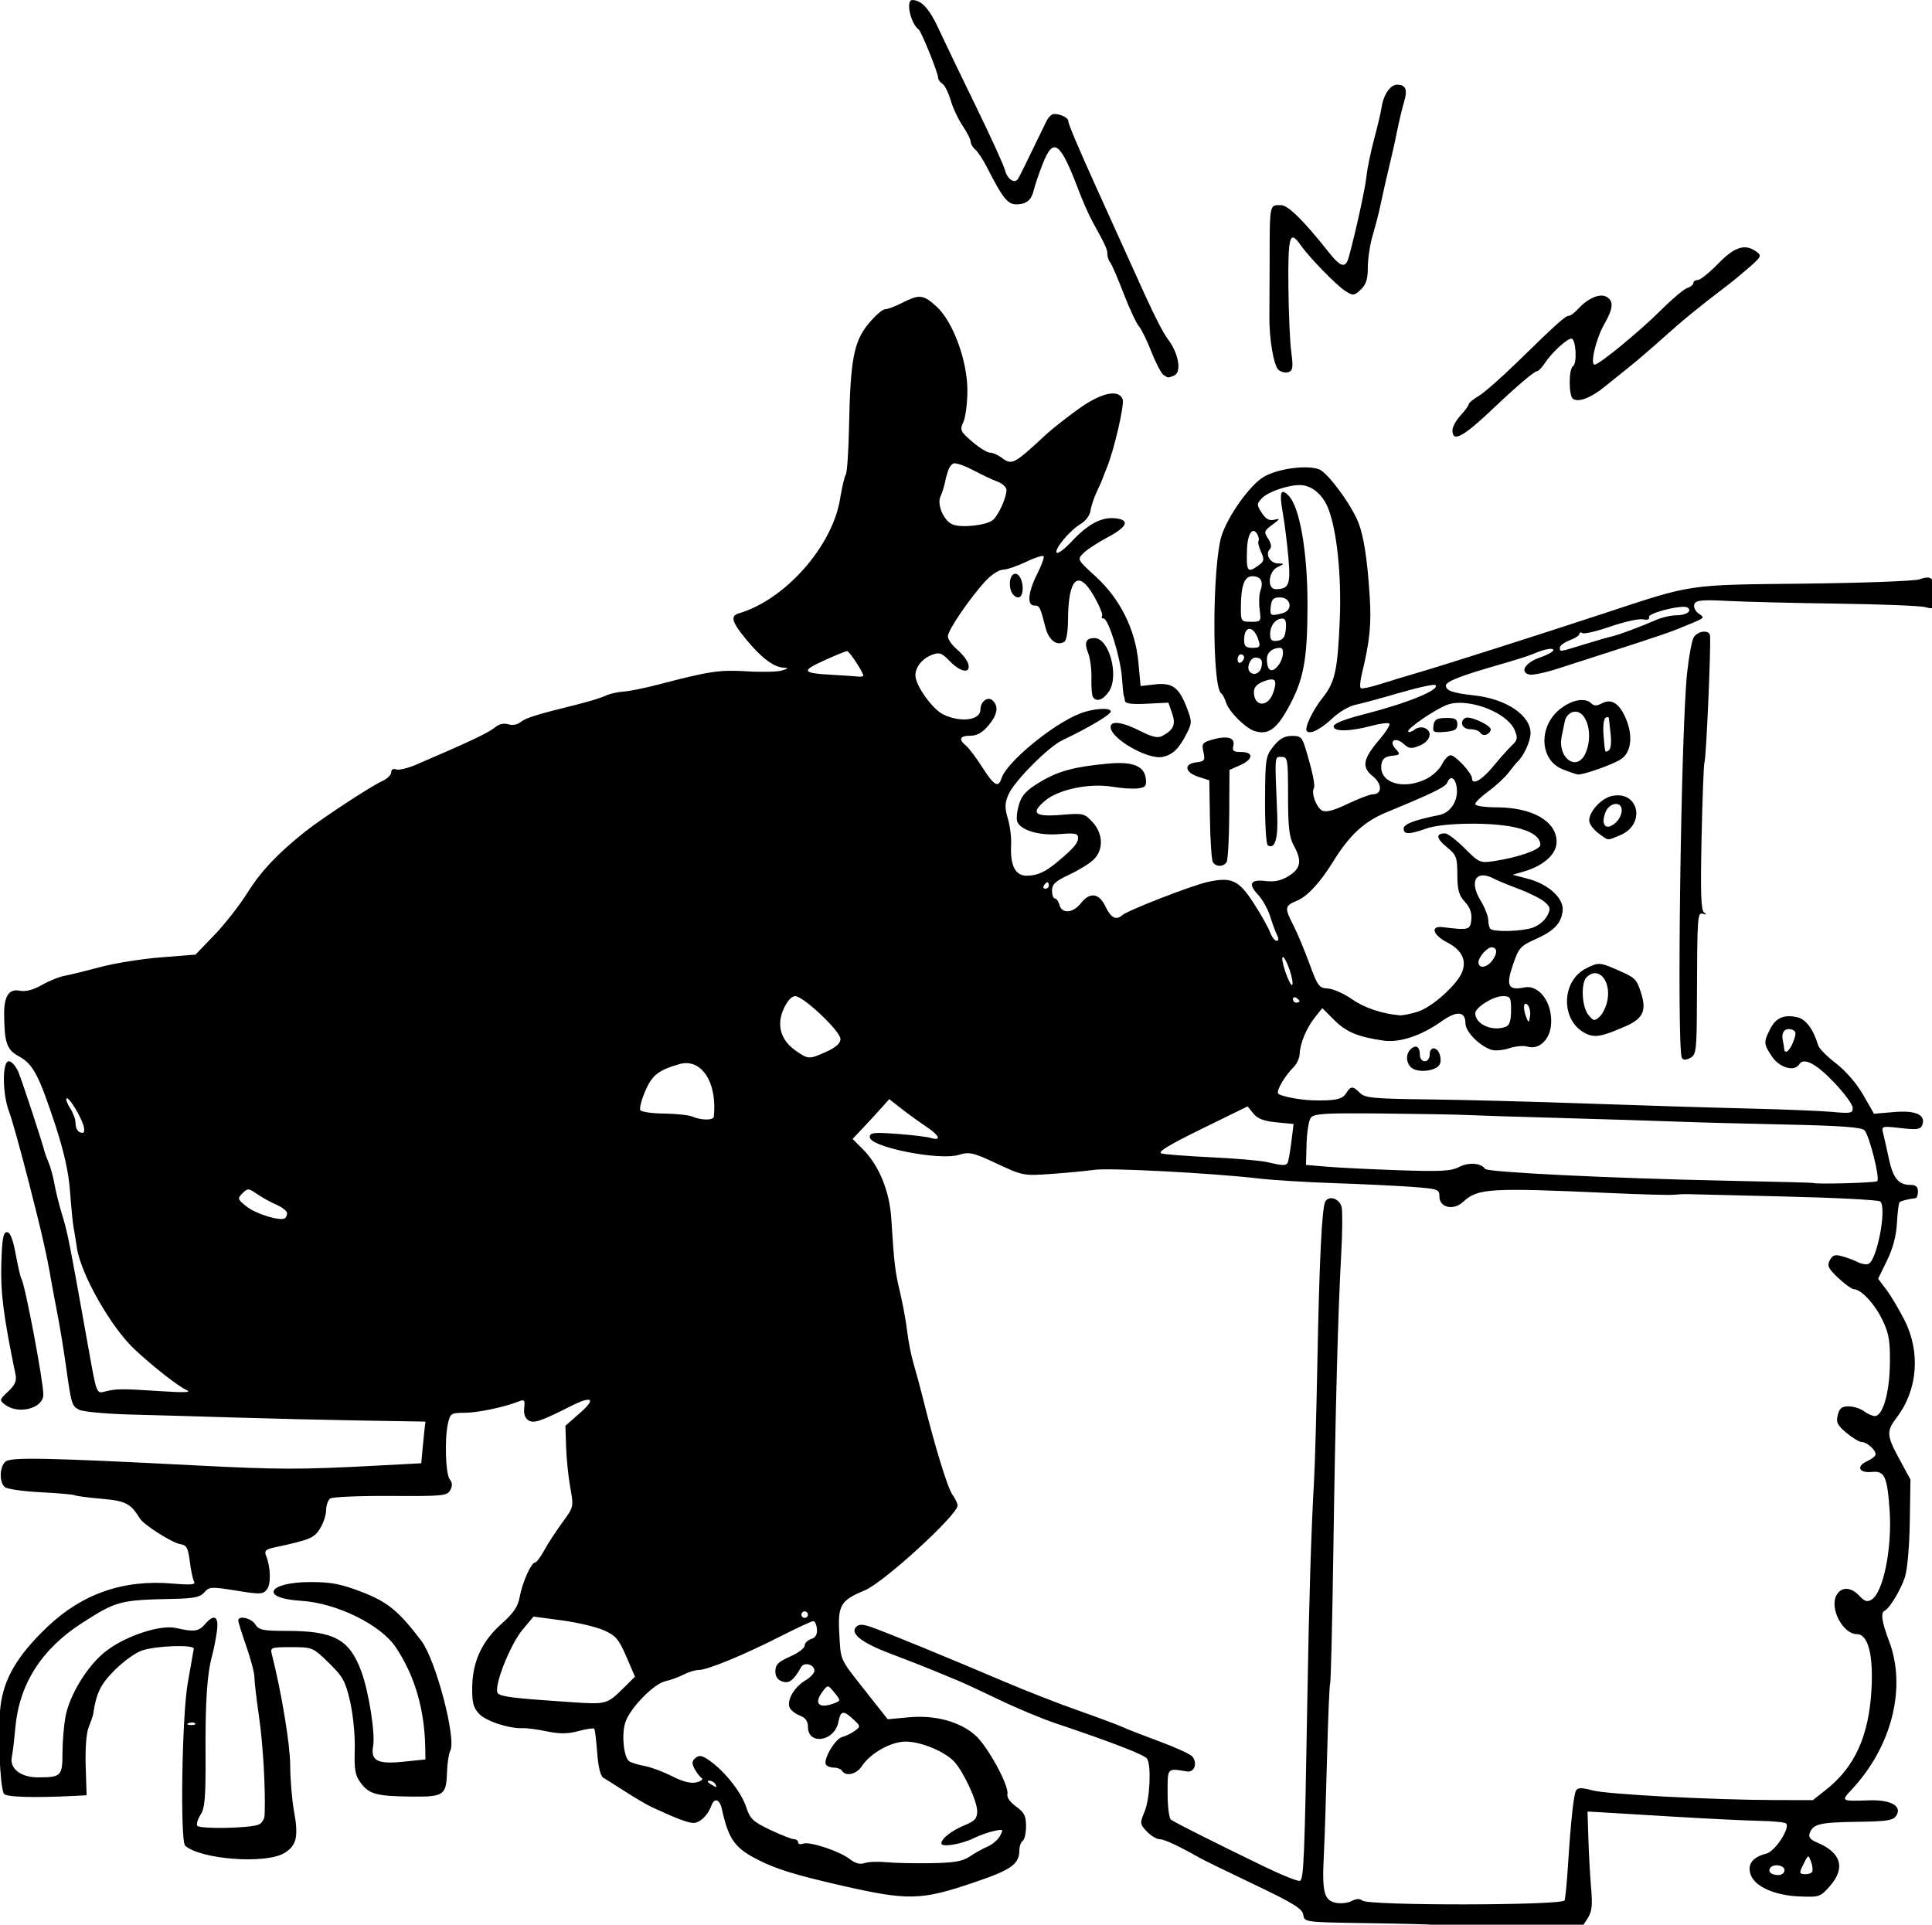 <?xml version="1.0" encoding="UTF-8" standalone="no"?>
<!-- Created with Inkscape (http://www.inkscape.org/) -->

<svg
   xmlns:dc="http://purl.org/dc/elements/1.1/"
   xmlns:cc="http://creativecommons.org/ns#"
   xmlns:rdf="http://www.w3.org/1999/02/22-rdf-syntax-ns#"
   xmlns:svg="http://www.w3.org/2000/svg"
   xmlns="http://www.w3.org/2000/svg"
   xmlns:sodipodi="http://sodipodi.sourceforge.net/DTD/sodipodi-0.dtd"
   xmlns:inkscape="http://www.inkscape.org/namespaces/inkscape"
   width="157.278mm"
   height="156.685mm"
   viewBox="0 0 157.278 156.685"
   version="1.1"
   id="svg46"
   inkscape:version="0.92.3 (2405546, 2018-03-11)"
   sodipodi:docname="Police radio operator.svg">
  <title
     id="title69">Police radio operator</title>
  <defs
     id="defs40" />
  <sodipodi:namedview
     id="base"
     pagecolor="#ffffff"
     bordercolor="#666666"
     borderopacity="1.0"
     inkscape:pageopacity="0.0"
     inkscape:pageshadow="2"
     inkscape:zoom="0.7"
     inkscape:cx="634.87438"
     inkscape:cy="186.46476"
     inkscape:document-units="mm"
     inkscape:current-layer="layer1"
     showgrid="false"
     inkscape:snap-global="false"
     fit-margin-top="0"
     fit-margin-left="0"
     fit-margin-right="0"
     fit-margin-bottom="0"
     inkscape:window-width="1920"
     inkscape:window-height="1017"
     inkscape:window-x="3832"
     inkscape:window-y="-8"
     inkscape:window-maximized="1" />
  <g
     inkscape:label="Layer 1"
     inkscape:groupmode="layer"
     id="layer1"
     transform="translate(42.563,-2.783)">
    <path
       style="fill:#000000;stroke-width:3.78"
       d="m 119.637,10.52 c -2.094,0 -0.54,7.231 1.934,9 0.836,0.598 6.002,13.397 6.002,14.871 0,0.566 0.584,1.39 1.299,1.83 0.715,0.44 1.863,2.724 2.549,5.076 0.686,2.352 2.351,5.901 3.699,7.889 1.349,1.987 2.453,4.171 2.453,4.852 0,0.681 0.635,1.765 1.412,2.41 0.778,0.645 2.377,3.064 3.553,5.373 4.983,9.784 6.466,11.6 9.352,11.455 3.007,-0.151 4.377,-1.367 5.121,-4.547 0.349,-1.49 1.578,-5.092 2.732,-8.006 3.268,-8.245 5.338,-6.685 11.01,8.297 1.249,3.3 3.141,7.575 4.203,9.5 4.067,7.374 4.602,8.547 4.609,10.051 0.003,0.853 0.38,1.977 0.836,2.5 0.456,0.522 2.303,4.774 4.102,9.449 1.799,4.675 3.905,9.218 4.682,10.094 0.777,0.876 2.532,4.45 3.9,7.941 1.368,3.492 3.051,6.704 3.738,7.141 1.522,0.967 1.261,0.949 3.168,0.217 2.522,-0.968 1.499,-6.909 -1.963,-11.393 -1.176,-1.523 -3.833,-6.652 -6.732,-13 -0.879,-1.925 -4.141,-9.125 -7.248,-16 -3.107,-6.875 -6.465,-14.3 -7.461,-16.5 -5.912,-13.055 -9.014,-20.376 -9.014,-21.27 0,-1.07 -2.298,-2.23 -4.414,-2.23 -0.687,0 -1.738,1.013 -2.336,2.25 -6.118,12.654 -8.142,16.763 -8.682,17.637 -1.044,1.689 -3.342,0.156 -4.061,-2.709 -0.369,-1.473 -4.408,-10.328 -8.975,-19.678 -4.567,-9.35 -9.694,-20.015 -11.395,-23.701 -2.83,-6.134 -5.274,-8.799 -8.074,-8.799 z m 148.91,26 c -2.087,0 -4.181,3.09 -4.744,7 -0.198,1.375 -1.224,5.722 -2.277,9.66 -1.054,3.938 -2.12,9.113 -2.369,11.5 -0.393,3.765 -3.333,17.184 -5.443,24.84 -0.964,3.497 -2.467,3.129 -6.121,-1.5 -7.614,-9.645 -12.531,-14.5 -14.684,-14.5 -3.614,0 -3.47,-0.758 -3.504,18.5 -0.012,6.6 -0.042,13.575 -0.068,15.5 -0.094,7.178 1.345,15.513 2.879,16.682 0.853,0.65 2.237,0.919 3.074,0.598 1.243,-0.477 1.384,-1.611 0.766,-6.182 -0.416,-3.078 -0.814,-12.235 -0.885,-20.348 -0.133,-15.328 0.438,-17.239 3.738,-12.5 2.624,3.768 11.007,12.383 13.73,14.111 2.417,1.534 2.694,1.511 4.75,-0.404 1.656,-1.543 2.184,-3.189 2.184,-6.814 0,-2.629 0.652,-6.999 1.449,-9.711 0.797,-2.712 1.69,-6.057 1.984,-7.432 1.217,-5.676 2.816,-12.715 3.635,-16 0.48,-1.925 1.37,-5.975 1.979,-9 0.608,-3.025 1.549,-6.96 2.092,-8.744 1.141,-3.753 0.521,-5.256 -2.164,-5.256 z m 106.998,49.963 c -0.166,-0.007 -0.334,-0.006 -0.502,0.004 -2.243,0.132 -4.693,1.755 -7.873,5.033 -2.668,2.75 -5.469,5 -6.225,5 -0.756,0 -1.373,0.421 -1.373,0.934 0,0.513 -0.84,1.198 -1.865,1.523 -1.025,0.325 -4.586,3.314 -7.912,6.641 -6.534,6.534 -19.132,16.902 -20.535,16.902 -1.476,0 0.392,-7.937 2.9,-12.324 2.837,-4.962 3.021,-7.236 0.691,-8.539 -2.001,-1.12 -5.733,0.497 -8.688,3.762 -1.046,1.156 -2.322,2.102 -2.834,2.102 -1.065,0 -3.761,2.423 -15.953,14.33 -4.782,4.671 -10.07,9.304 -11.75,10.297 -1.68,0.992 -3.055,2.134 -3.055,2.537 0,0.403 -1.125,1.946 -2.5,3.43 -1.375,1.484 -2.5,3.533 -2.5,4.553 h -0.002 c 0,3.88 3.208,2.158 12.629,-6.779 7.226,-6.855 12.547,-11.367 13.406,-11.367 0.404,0 1.456,-1.103 2.34,-2.451 2.087,-3.186 6.808,-7.549 8.168,-7.549 1.394,0 1.838,7.647 0.492,8.479 -1.358,0.84 -1.34,9.214 0.023,10.057 1.779,1.1 5.539,-0.361 9.734,-3.779 2.198,-1.791 5.698,-4.606 7.779,-6.256 2.081,-1.65 6.741,-5.658 10.355,-8.906 5.927,-5.326 10.909,-9.392 19.473,-15.893 1.595,-1.211 4.675,-3.752 6.842,-5.648 3.643,-3.188 3.805,-3.546 2.158,-4.75 -1.147,-0.839 -2.263,-1.292 -3.426,-1.34 z M 121.715,101.682 c -1.326,0.033 -2.848,0.667 -5.143,1.838 -2.156,1.1 -4.559,2 -5.34,2 -0.781,0 -3.083,2.03 -5.117,4.512 -4.455,5.437 -5.511,11.075 -5.908,31.533 -0.145,7.45 -0.597,14.084 -1.004,14.742 -0.407,0.658 -1.188,3.981 -1.736,7.383 -2.357,14.636 -16.849,31.04 -31.145,35.252 -2.675,0.788 -2.131,2.653 2.363,8.096 4.585,5.553 8.386,8.415 11.387,8.574 1.649,0.088 1.561,0.241 -0.5,0.873 -1.375,0.421 -6.23,0.534 -10.787,0.25 -8.307,-0.518 -11.496,-0.042 -27.213,4.072 -4.125,1.08 -8.962,2.056 -10.748,2.168 -1.786,0.112 -4.261,0.692 -5.5,1.289 -1.239,0.597 -5.177,1.807 -8.752,2.689 -12.47,3.079 -15.732,4.098 -17.313,5.41 -0.927,0.769 -2.476,1.04 -3.711,0.648 -1.266,-0.402 -2.796,-0.108 -3.799,0.729 -2.203,1.839 -7.451,4.337 -24.459,11.641 -2.629,1.129 -5.442,1.798 -6.25,1.488 -0.876,-0.336 -1.469,0.021 -1.469,0.883 0,0.796 -1.237,2.005 -2.75,2.689 -3.498,1.582 -18.539,11.44 -23.635,15.49 -8.47,6.732 -13.663,12.229 -17.793,18.836 -2.377,3.803 -6.938,9.633 -10.135,12.953 l -5.811,6.037 -10.689,0.85 c -5.879,0.468 -14.287,1.818 -18.688,3.002 -4.4,1.184 -9.298,2.383 -10.883,2.664 -1.585,0.281 -4.706,1.549 -6.938,2.816 -2.684,1.525 -4.979,2.12 -6.777,1.76 -3.336,-0.667 -4.868,1.659 -4.812,7.305 0.086,8.759 0.832,10.869 4.547,12.869 4.304,2.318 6.126,5.76 11.17,21.107 2.697,8.208 4.097,14.52 4.525,20.389 0.341,4.675 0.827,9.625 1.08,11 0.253,1.375 0.717,4.224 1.031,6.332 1.211,8.122 10.507,24.456 17.771,31.229 5.726,5.338 13.44,11.371 15.904,12.438 1.711,0.741 -0.572,0.837 -8.119,0.342 -11.891,-0.78 -13.5,-0.766 -17.006,0.146 -2.498,0.651 -2.513,0.615 -4.799,-12.166 -6.357,-35.544 -6.494,-36.236 -8.486,-42.82 -0.832,-2.75 -1.811,-6.736 -2.176,-8.857 -0.365,-2.121 -1.16,-5.046 -1.766,-6.5 -0.605,-1.454 -1.146,-2.868 -1.203,-3.143 -0.458,-2.207 -7.02,-22.19 -8.127,-24.75 -0.773,-1.788 -2.088,-3.25 -2.922,-3.25 -2.056,0 -1.993,10.023 0.098,15.5 0.84,2.2 3.542,11.875 6.006,21.5 4.131,16.138 5.593,22.558 6.941,30.5 0.28,1.65 1.123,6.15 1.873,10 0.75,3.85 1.899,10.825 2.555,15.5 1.754,12.515 1.851,12.842 4.131,14.062 1.156,0.619 8.438,1.283 16.238,1.48 7.778,0.197 22.243,0.612 32.143,0.922 9.9,0.31 27,0.715 38,0.9 l 20,0.336 -0.277,2.398 c -0.153,1.319 -0.44,4.2 -0.639,6.4 l -0.361,4 -13.861,0.738 c -23.164,1.235 -29.911,1.23 -54.861,-0.053 -46.196,-2.374 -57.293,-2.604 -58.963,-1.219 -1.878,1.558 -2.021,6.386 -0.234,7.869 0.717,0.595 5.673,1.302 11.012,1.57 5.339,0.269 10.039,0.683 10.445,0.92 0.406,0.237 4.115,0.725 8.24,1.086 7.425,0.649 8.951,1.435 11.789,6.066 1.197,1.953 9.914,7.488 12.383,7.863 1.979,0.301 2.421,1.11 2.955,5.404 0.346,2.778 0.949,5.568 1.34,6.201 0.525,0.849 -1.213,0.985 -6.629,0.514 -15.03,-1.308 -27.76,3.095 -38.482,13.312 -9.25,8.814 -13.446,15.982 -14.424,24.637 -0.844,7.467 -0.146,24.624 1.082,26.611 0.654,1.059 9.121,1.311 21.945,0.654 l 3.459,-0.176 -0.283,-9 c -0.171,-5.475 0.2,-10.175 0.947,-12 0.676,-1.65 1.294,-3.45 1.373,-4 0.921,-6.407 2.248,-9.109 6.625,-13.486 2.656,-2.656 6.422,-5.356 8.369,-5.998 4.509,-1.488 16.106,-1.864 15.891,-0.516 -0.088,0.55 -0.92,5.275 -1.85,10.5 -1.783,10.029 -2.389,48.605 -0.785,50.006 4.818,4.209 24.608,5.693 30.387,2.279 3.809,-2.25 4.479,-5.058 3.053,-12.799 -0.63,-3.419 -1.163,-9.765 -1.182,-14.102 -0.029,-6.478 -2.651,-22.384 -5.627,-34.135 -0.548,-2.162 -0.314,-2.25 5.98,-2.25 6.475,0 6.606,0.055 11.494,4.816 4.374,4.261 5.132,5.641 6.572,11.975 0.908,3.993 1.531,10.474 1.406,14.654 -0.186,6.228 0.123,7.96 1.832,10.25 2.597,3.479 4.816,4.081 15.506,4.205 10.051,0.116 10.775,-0.378 10.998,-7.486 0.085,-2.703 0.538,-5.671 1.01,-6.594 1.91,-3.741 -4.454,-27.916 -8.889,-33.762 -6.958,-9.172 -10.349,-11.954 -18.309,-15.023 -6.365,-2.454 -9.377,-3.035 -15.715,-3.035 -13.226,0 -15.807,4.97 -2.988,5.752 11,0.671 24.574,7.352 29.234,14.387 5.79,8.741 8.789,19.05 8.975,30.861 l 0.057,3.5 -7,0.711 c -7.721,0.785 -9.876,-0.355 -9.07,-4.797 0.7,-3.863 -1.316,-16.662 -3.609,-22.914 -3.638,-9.919 -8.377,-12.5 -22.947,-12.5 -7.31,0 -8.555,-0.258 -9.643,-2 -1.211,-1.939 -5.23,-2.843 -5.23,-1.176 0,0.454 1.121,4.036 2.492,7.959 1.371,3.923 2.484,8.166 2.473,9.426 -0.01,1.26 0.635,6.784 1.434,12.275 1.24,8.526 2.029,22.554 1.695,30.158 -0.052,1.179 -0.881,2.472 -1.844,2.875 -2.697,1.13 -18.177,1.411 -18.838,0.342 -0.322,-0.522 0.137,-2.051 1.02,-3.398 1.317,-2.011 1.589,-5.361 1.518,-18.705 -0.087,-16.182 0.478,-24.542 2.047,-30.256 0.453,-1.65 1.095,-4.913 1.426,-7.25 0.678,-4.793 -0.763,-5.67 -3.691,-2.25 -1.869,2.183 -3.397,2.378 -8.783,1.125 -4.743,-1.103 -15.07,2.236 -21.334,6.898 -5.622,4.184 -11.36,13.36 -12.668,20.258 -0.521,2.746 -0.945,7.807 -0.945,11.248 0,7.067 -0.41,7.471 -7.582,7.471 -5.243,0 -8.724,-2.734 -7.977,-6.266 0.26,-1.229 0.748,-5.3 1.084,-9.045 1.196,-13.326 8.061,-24.112 20.398,-32.049 10.704,-6.886 11.624,-7.129 28.336,-7.479 6.174,-0.129 8.082,-0.54 9.34,-2.01 1.478,-1.726 2.116,-1.761 9.74,-0.525 7.48,1.212 8.27,1.179 9.486,-0.402 1.297,-1.687 1.138,-6.82 -0.32,-10.434 -0.53,-1.312 -0.03,-1.849 2.152,-2.32 11.482,-2.479 12.673,-2.969 14.49,-5.949 1.013,-1.662 1.846,-4.205 1.848,-5.65 0.002,-1.445 0.564,-3.034 1.252,-3.531 0.687,-0.497 9.038,-0.853 18.557,-0.793 16.018,0.102 17.383,-0.032 18.32,-1.783 0.705,-1.318 0.665,-2.31 -0.131,-3.27 -1.305,-1.573 -1.662,-12.389 -0.568,-17.244 0.689,-3.059 0.988,-3.25 5.104,-3.25 4.009,0 12.314,-1.753 16.811,-3.549 1.56,-0.623 1.788,-0.312 1.5,2.043 -0.217,1.769 0.252,3.154 1.291,3.812 1.651,1.046 3.622,0.384 13.148,-4.406 6.463,-3.25 7.724,-2.259 2.721,2.139 l -4.5,3.957 0.207,6.516 c 0.115,3.584 0.694,9.191 1.287,12.461 1.074,5.925 1.067,5.962 -2.439,10.736 -1.935,2.635 -4.437,6.479 -5.559,8.541 -1.121,2.063 -2.395,3.75 -2.832,3.75 -1.171,0 -3.934,6.223 -4.727,10.648 -0.519,2.896 -1.892,4.919 -5.543,8.16 -6.026,5.351 -8.919,11.579 -9.029,19.445 -0.067,4.768 0.336,6.332 2.129,8.24 2.129,2.266 9.347,4.613 13.506,4.393 1.1,-0.058 4.383,0.386 7.297,0.986 3.941,0.812 6.432,0.789 9.719,-0.09 2.431,-0.65 4.604,-0.979 4.83,-0.732 0.226,0.247 0.637,3.551 0.912,7.342 0.314,4.32 1.012,7.197 1.871,7.709 0.754,0.449 3.846,2.401 6.871,4.34 3.025,1.939 6.625,4.047 8,4.684 7.568,3.506 11.172,4.875 12.834,4.875 1.98,0 4.464,-2.379 5.482,-5.25 0.928,-2.616 2.565,-2.113 3.254,1 2.071,9.354 3.936,11.953 11.236,15.652 5.478,2.776 11.448,4.614 25.193,7.76 20.814,4.763 24.616,4.682 41,-0.875 11.615,-3.939 13.903,-5.574 13.967,-9.979 0.018,-1.205 0.483,-2.469 1.033,-2.809 0.55,-0.34 1,-2.362 1,-4.492 0,-3.177 -0.549,-4.264 -3.053,-6.047 -1.82,-1.296 -2.897,-2.838 -2.666,-3.818 0.593,-2.514 -6.115,-14.789 -9.896,-18.109 -4.77,-4.188 -12.358,-6.231 -20.385,-5.488 l -6.5,0.602 -6.5,-8.24 c -8.435,-10.693 -7.887,-9.501 -8.371,-18.197 -0.476,-8.568 0.432,-10.1 7.775,-13.127 5.826,-2.402 28.536,-23.148 28.58,-26.109 0.008,-0.565 -0.72,-2.078 -1.617,-3.359 -1.503,-2.146 -5.428,-14.984 -9.053,-29.613 -0.818,-3.3 -2.094,-8.025 -2.836,-10.5 -0.742,-2.475 -1.636,-6.975 -1.986,-10 -0.351,-3.025 -1.337,-8.425 -2.191,-12 -1.538,-6.434 -1.8,-8.647 -2.701,-22.76 -0.534,-8.372 -3.785,-16.271 -8.729,-21.215 l -3.152,-3.154 3.48,-3.686 c 1.915,-2.027 4.448,-4.779 5.629,-6.113 l 2.148,-2.426 3.762,2.945 c 2.069,1.62 5.445,4.061 7.504,5.426 4.179,2.77 4.943,4.567 1.508,3.547 -1.238,-0.367 -5.962,-0.934 -10.5,-1.258 -7.146,-0.511 -8.25,-0.374 -8.25,1.014 0,3.017 21.158,7.261 27.248,5.467 3.43,-1.011 4.435,-0.783 11.801,2.674 7.91,3.712 8.202,3.766 16.75,3.16 4.785,-0.339 10.726,-0.905 13.201,-1.258 4.632,-0.659 36.3,1.01 50.5,2.662 4.4,0.512 14.975,1.162 23.5,1.445 8.525,0.283 19.212,0.797 23.75,1.141 7.829,0.593 8.25,0.744 8.25,2.986 0,3.408 4.352,4.355 7.305,1.59 4.442,-4.16 8.114,-4.375 45.695,-2.668 9.075,0.412 17.625,0.638 19,0.502 1.375,-0.136 3.175,-0.223 4,-0.193 0.825,0.03 14.325,0.358 30,0.729 15.675,0.371 28.91,1.055 29.412,1.521 2.107,1.956 -1.003,18.248 -3.666,19.203 -0.685,0.246 -2.098,0.009 -3.137,-0.527 -1.039,-0.536 -3.178,-1.343 -4.752,-1.795 -2.338,-0.671 -3.057,-0.455 -3.93,1.176 -0.903,1.688 -0.507,2.526 2.572,5.43 2.003,1.889 4.172,3.452 4.82,3.471 2.271,0.069 6.386,4.51 8.771,9.465 2.007,4.168 2.388,6.415 2.289,13.5 -0.125,8.922 -2.177,16 -4.639,16 -0.748,0 -2.235,-0.661 -3.303,-1.469 -1.068,-0.807 -3.17,-1.481 -4.672,-1.5 -2.142,-0.025 -2.875,0.547 -3.404,2.656 -0.563,2.244 -0.117,3.154 2.693,5.5 1.852,1.546 3.979,2.812 4.727,2.812 1.54,0 4.217,2.391 4.217,3.768 0,0.501 -1.162,1.44 -2.58,2.086 -3.492,1.591 -2.582,3.731 1.41,3.32 3.932,-0.404 4.756,1.383 5.471,11.863 0.787,11.548 -1.949,25.111 -5.518,27.338 -1.353,0.844 -2.157,0.6 -3.789,-1.152 -2.605,-2.796 -5.589,-2.851 -7.045,-0.131 -2.15,4.016 2.009,11.908 6.275,11.908 3.436,0 5.094,6.262 4.5,17 -0.785,14.207 -5.11,23.794 -13.854,30.713 l -4.152,3.287 -11.609,-0.027 c -19.318,-0.045 -51.602,-1.758 -56.135,-2.979 -3.246,-0.874 -4.436,-0.868 -4.99,0.029 -0.754,1.22 -1.619,9.313 -2.562,23.977 -0.301,4.675 -0.733,9.074 -0.963,9.775 -0.525,1.607 -60.197,1.688 -62.129,0.084 -0.806,-0.669 -1.903,-0.623 -3.326,0.139 -1.167,0.625 -3.394,0.855 -4.949,0.514 -3.521,-0.774 -4.149,-3.365 -3.559,-14.723 0.237,-4.558 0.682,-18.134 0.988,-30.168 0.307,-12.034 0.733,-22.164 0.947,-22.512 0.215,-0.347 0.656,-18.628 0.98,-40.621 0.655,-44.38 1.415,-73.028 2.42,-91.268 0.367,-6.658 0.422,-13.142 0.123,-14.408 -0.609,-2.577 -3.796,-3.689 -4.998,-1.744 -1.056,1.708 -1.854,18.019 -2.471,50.432 -0.282,14.85 -0.737,30.825 -1.01,35.5 -0.848,14.558 -1.553,37.413 -2.035,66 -0.839,49.706 -1.112,56.391 -2.312,56.791 -0.623,0.208 -5.519,-1.752 -10.881,-4.354 -16.756,-8.131 -27.709,-13.645 -28.752,-14.475 -0.552,-0.439 -1.002,-4.098 -1,-8.131 0.004,-7.92 -0.244,-7.644 5.965,-6.646 2.275,0.365 3.303,-2.558 1.615,-4.592 -0.598,-0.721 -5.023,-2.762 -9.832,-4.535 -4.809,-1.773 -10.094,-3.833 -11.744,-4.578 -1.65,-0.745 -7.725,-3.008 -13.5,-5.029 -5.775,-2.021 -16.125,-6.071 -23,-9.002 -16.472,-7.022 -35.572,-14.863 -40.25,-16.521 -2.876,-1.02 -4.023,-1.055 -4.926,-0.152 -1.998,1.998 1.753,4.923 10.562,8.234 4.462,1.677 10.363,3.983 13.113,5.123 2.75,1.14 6.35,2.633 8,3.318 1.65,0.685 7.275,3.304 12.5,5.818 5.225,2.514 12.875,5.703 17,7.088 17.242,5.788 27.438,9.733 28.18,10.9 1.358,2.139 0.891,12.325 -0.744,16.238 -1.498,3.586 -1.469,3.84 0.676,6.123 1.23,1.31 2.992,2.381 3.914,2.381 1.463,0 5.76,2.003 12.512,5.83 1.079,0.612 8.566,4.263 16.639,8.113 11.946,5.699 14.737,7.426 15,9.279 0.322,2.269 0.392,2.279 19.777,2.566 10.7,0.158 19.552,0.384 19.67,0.5 l -0.002,-0.002 c 0.118,0.117 10.521,0.368 23.117,0.559 l 22.902,0.348 1.77,-2.701 c 1.425,-2.176 1.659,-3.992 1.195,-9.346 -0.317,-3.655 -0.696,-10.471 -0.842,-15.146 l -0.266,-8.5 4,0.225 c 2.2,0.123 12.325,0.73 22.5,1.35 10.175,0.619 21.95,1.193 26.166,1.275 4.216,0.082 7.958,0.444 8.318,0.803 1.362,1.358 -3.373,8.602 -6.064,9.277 -4.223,1.06 -5.902,3.289 -4.826,6.41 1.278,3.708 7.329,6.422 15.033,6.744 6.068,0.254 6.41,0.137 9.336,-3.195 4.876,-5.553 3.455,-10.316 -4,-13.404 -2.006,-0.831 -2.652,-1.653 -2.221,-2.828 1.043,-2.844 3.078,-3.336 14.473,-3.498 9.492,-0.135 11.22,-0.415 12.174,-1.967 1.78,-2.897 -1.766,-4.857 -8.389,-4.637 -8.681,0.289 -8.702,0.277 -5.352,-3.305 12.368,-13.221 16.917,-31.404 11.445,-45.736 -2.189,-5.732 -2.61,-8.619 -1.344,-9.182 1.474,-0.655 4.956,-6.402 6.24,-10.299 0.749,-2.275 1.393,-9.524 1.508,-17 l 0.199,-13.033 -3.348,-6.162 c -4.018,-7.394 -4.098,-8.669 -0.811,-12.979 6.373,-8.355 7.298,-19.978 2.367,-29.736 -1.702,-3.368 -4.231,-7.626 -5.619,-9.463 l -2.523,-3.338 2.73,-5.578 c 1.802,-3.679 2.841,-7.597 3.053,-11.512 0.177,-3.264 0.534,-6.147 0.795,-6.408 0.422,-0.422 2.839,-1.037 4.908,-1.248 0.412,-0.042 0.75,-0.976 0.75,-2.076 0,-1.423 -0.666,-2 -2.309,-2 -3.632,0 -5.342,-2.069 -6.609,-8 -0.646,-3.025 -1.435,-6.542 -1.756,-7.814 -0.574,-2.278 -0.492,-2.305 5.395,-1.639 4.948,0.56 6.085,0.404 6.588,-0.906 1.204,-3.138 -1.909,-4.598 -8.59,-4.033 l -6.219,0.525 -3.334,-5.816 c -1.987,-3.465 -5.345,-7.355 -8.305,-9.623 -2.733,-2.094 -5.198,-4.569 -5.479,-5.5 -1.52,-5.04 -3.82,-8.13 -6.49,-8.717 -4.114,-0.904 -6.585,0.199 -8.346,3.729 -2.011,4.031 -1.967,4.554 0.703,8.477 2.284,3.354 6.838,4.602 8.279,2.27 1.366,-2.21 5.187,-0.228 10.693,5.547 3.147,3.301 5.735,6.826 5.75,7.832 0.025,1.642 -0.615,1.769 -6.223,1.246 -3.437,-0.321 -15.25,-0.798 -26.25,-1.061 -11,-0.262 -33.275,-0.947 -49.5,-1.523 -16.225,-0.576 -38.082,-1.147 -48.572,-1.27 -16.646,-0.194 -19.297,-0.445 -20.822,-1.973 -2.222,-2.225 -2.844,-2.198 -4.334,0.188 -1.117,1.789 -3.466,2.262 -10.271,2.072 -3.988,-0.111 -10.069,-1.315 -10.547,-2.088 -0.582,-0.942 2.001,-5.334 4.797,-8.156 0.963,-0.972 1.784,-2.778 1.826,-4.016 0.11,-3.244 2.077,-7.955 4.688,-11.223 l 2.264,-2.834 3.652,3.652 c 3.681,3.681 7.271,5.184 15.07,6.311 5.03,0.727 11.632,-1.457 17.943,-5.938 4.676,-3.319 7.307,-3.082 7.307,0.66 0,2.556 4.342,6.959 8.01,8.123 1.112,0.353 3.582,0.128 5.49,-0.502 1.908,-0.63 4.398,-0.851 5.533,-0.49 3.315,1.052 6.666,-1.834 7.205,-6.207 0.834,-6.774 -3.365,-12.927 -8.166,-11.967 -4.943,0.989 -5.69,-0.476 -3.512,-6.885 1.788,-5.26 2.322,-5.868 6.939,-7.93 5.768,-2.575 7.962,-4.885 8.365,-8.801 0.386,-3.744 -4.321,-8.075 -10.586,-9.74 l -4.779,-1.27 3.5,-1.014 c 6.037,-1.748 10,-5.34 10,-9.062 0,-6.394 -7.438,-10.635 -18.648,-10.635 -3.54,0 -6.352,-0.44 -6.352,-0.994 0,-0.547 1.823,-2.313 4.049,-3.926 2.226,-1.613 5.023,-4.203 6.215,-5.756 1.192,-1.553 2.418,-3.049 2.725,-3.324 1.881,-1.687 4.012,-6.348 4.012,-8.777 0,-5.478 -7.416,-10.482 -17.164,-11.582 -6.817,-0.769 -8.836,-1.466 -8.836,-3.051 0,-1.257 4.565,-3.024 17,-6.584 4.125,-1.181 8.4,-2.537 9.5,-3.014 3.638,-1.576 6.5,-2.14 6.5,-1.279 0,0.467 -1.907,1.51 -4.238,2.318 -4.452,1.543 -6.204,4.509 -3.068,5.195 0.994,0.218 4.957,-0.626 8.807,-1.875 3.85,-1.249 12.85,-4.15 20,-6.447 7.15,-2.297 14.35,-4.727 16,-5.4 9.772,-3.986 9.158,-3.551 7.115,-5.045 -1.045,-0.764 -1.613,-2.022 -1.291,-2.861 0.476,-1.24 2.268,-1.413 10.375,-0.996 5.39,0.277 20.601,0.65 33.801,0.83 13.2,0.18 25.237,0.659 26.75,1.064 2.705,0.725 2.75,0.663 2.75,-3.82 0,-5.285 -0.71,-6.006 -4.635,-4.699 -1.576,0.525 -17.49,1.113 -35.365,1.307 -36.253,0.393 -33.857,0.036 -61.5,9.156 -18.914,6.241 -50.056,16.166 -57,18.166 -3.3,0.951 -8.464,2.518 -11.475,3.482 -3.011,0.964 -5.775,1.566 -6.145,1.338 -0.369,-0.228 -0.261,-2.106 0.24,-4.172 2.507,-10.321 3.021,-15.404 2.457,-24.234 -0.712,-11.144 -1.822,-18.339 -3.475,-22.52 -2.209,-5.587 -9.517,-15.449 -12.121,-16.357 -4.056,-1.414 -13.062,-0.11 -17.182,2.486 -4.202,2.649 -10.781,11.914 -12.689,17.871 -2.906,9.073 -3.009,46.586 -0.133,48.5 0.413,0.275 1.08,1.549 1.48,2.83 0.86,2.755 5.954,7.847 8.73,8.729 4.065,1.29 6.641,-0.429 10.207,-6.816 4.889,-8.758 6.059,-14.861 6.086,-31.742 0.027,-16.402 -2.378,-30.325 -5.836,-33.783 -2.424,-2.424 -2.875,-1.013 -1.742,5.43 0.566,3.22 1.335,9.386 1.709,13.703 0.715,8.246 0.172,9.6 -3.863,9.635 -2.747,0.024 -2.347,-5.391 0.5,-6.764 2.237,-1.079 2.238,-1.087 0.107,-1.154 -2.386,-0.075 -3.956,-2.869 -2.455,-4.369 0.623,-0.623 0.443,-1.768 -0.508,-3.219 -1.374,-2.097 -1.284,-2.395 1.314,-4.316 2.367,-1.75 2.463,-1.982 0.627,-1.52 -1.586,0.399 -2.626,-0.155 -3.883,-2.074 -1.596,-2.435 -1.6,-2.749 -0.068,-4.441 1.791,-1.979 7.912,-4.127 11.76,-4.127 3.456,0 6.833,2.701 8.568,6.855 2.75,6.581 4.259,20.807 3.674,34.645 -0.652,15.428 -1.45,19.048 -5.254,23.834 -3.153,3.967 -5.716,9.415 -4.842,10.289 1.04,1.04 4.279,-0.611 7.896,-4.023 1.98,-1.867 5.111,-3.705 6.957,-4.084 1.846,-0.379 7.997,-2.046 13.67,-3.705 5.673,-1.659 10.609,-2.721 10.971,-2.359 1.461,1.461 -8.676,5.577 -22.285,9.049 -5.761,1.47 -9,2.783 -9,3.648 0,1.67 5.044,1.578 11.748,-0.215 2.612,-0.698 5.028,-0.992 5.369,-0.65 0.341,0.341 -1.024,2.544 -3.035,4.893 -5.099,5.957 -5.557,8.472 -2.049,11.27 2.949,2.351 2.941,5.555 -0.014,5.555 -0.85,0 -4.322,1.322 -7.715,2.938 -4.394,2.093 -6.658,2.675 -7.871,2.025 -1.746,-0.934 -3.383,-5.424 -2.5,-6.854 0.491,-0.795 -0.447,-5.23 -2.613,-12.359 -1.002,-3.3 -1.51,-3.744 -4.229,-3.695 -2.233,0.04 -3.783,0.931 -5.59,3.211 -2.375,2.997 -2.504,3.82 -2.566,16.498 -0.036,7.34 0.342,13.598 0.838,13.904 2.186,1.351 3.218,-2.014 2.904,-9.469 -0.782,-18.604 -0.849,-17.699 1.324,-17.699 1.889,0 2,0.667 2,12 0,9.543 0.358,12.654 1.75,15.199 2.582,4.723 2.211,7.04 -1.5,9.367 -2.297,1.44 -4.35,1.903 -7,1.58 -4.795,-0.585 -5.623,0.814 -2.477,4.184 1.371,1.468 3.051,4.47 3.732,6.67 0.682,2.2 1.638,4.787 2.125,5.75 0.561,1.109 0.506,1.75 -0.148,1.75 -0.568,0 -1.497,-1.238 -2.066,-2.75 -0.569,-1.512 -2.843,-5.534 -5.053,-8.938 -4.555,-7.016 -6.778,-8.013 -14.172,-6.355 -4.96,1.112 -24.555,8.743 -26.143,10.182 -1.84,1.667 -3.473,0.825 -5.117,-2.639 -1.999,-4.213 -4.795,-4.58 -7.611,-1 -2.379,3.025 -5.802,3.287 -6.531,0.5 -0.288,-1.1 -0.92,-2 -1.406,-2 -0.486,0 -0.883,-1.093 -0.883,-2.428 0,-1.95 1.031,-2.906 5.25,-4.873 2.887,-1.346 6.263,-3.423 7.5,-4.613 3.13,-3.011 2.988,-7.998 -0.33,-11.578 -2.469,-2.665 -2.878,-2.76 -9.479,-2.207 -8.303,0.696 -9.668,-0.498 -5.012,-4.385 4.15,-3.465 13.669,-5.42 20.637,-4.238 2.713,0.46 6.197,0.689 7.742,0.508 2.387,-0.28 2.763,-0.729 2.5,-2.984 -0.461,-3.957 -4.024,-5.351 -11.809,-4.617 -10.34,0.975 -15.131,2.287 -20.779,5.691 -4.118,2.482 -5.521,3.993 -6.385,6.877 -0.609,2.033 -0.841,4.391 -0.516,5.24 1.019,2.655 6.737,4.349 12.945,3.834 4.819,-0.4 5.734,-0.216 5.734,1.148 0,1.618 -1.332,3.173 -6.244,7.293 -3.841,3.222 -6.29,4.332 -9.568,4.332 -3.5,0 -5.096,-3.187 -4.758,-9.5 0.118,-2.2 -0.334,-5.824 -1.002,-8.053 -0.983,-3.28 -0.953,-4.672 0.154,-7.305 1.714,-4.077 12.223,-14.684 16.617,-16.771 8.237,-3.913 15.011,-7.957 14.859,-8.871 -0.209,-1.258 -5.602,-0.855 -9.559,0.713 -8.437,3.344 -22.463,14.94 -24.025,19.863 -0.966,3.044 -2.257,2.306 -5.887,-3.369 -1.862,-2.911 -4.106,-5.892 -4.986,-6.623 -2.403,-1.994 -1.941,-3.084 1.309,-3.084 2.023,0 3.701,-0.94 5.5,-3.078 2.804,-3.332 3.266,-5.847 1.414,-7.699 -1.486,-1.486 -3.824,0.222 -3.824,2.793 0,3.23 -6.024,4.017 -11.35,1.484 -3.399,-1.617 -8.671,-9.021 -8.619,-12.105 0.044,-2.596 2.128,-5.125 5.18,-6.285 2.178,-0.828 2.957,-0.543 5.355,1.961 3.32,3.465 6.521,3.979 5.721,0.918 -0.289,-1.107 -1.824,-3.103 -3.408,-4.436 -1.584,-1.333 -2.879,-3.174 -2.879,-4.092 0,-1.875 6.854,-11.921 11.65,-17.076 1.732,-1.862 4.096,-3.385 5.254,-3.385 1.158,0 4.352,-1.084 7.098,-2.408 2.746,-1.325 5.185,-2.097 5.42,-1.717 0.235,0.38 -0.664,2.843 -1.998,5.475 -2.794,5.511 -3.176,9.65 -0.893,9.65 1.645,0 1.814,0.33 3.426,6.635 1.039,4.067 3.501,5.935 5.881,4.465 0.583,-0.36 1.067,-3.342 1.078,-6.627 0.042,-12.913 3.154,-15.782 7.971,-7.348 1.649,2.888 2.772,5.616 2.496,6.062 -0.276,0.447 -0.061,0.812 0.477,0.812 1.462,0 5.196,12.074 5.619,18.168 0.203,2.933 0.46,5.445 0.57,5.582 0.111,0.138 0.265,0.812 0.342,1.5 0.101,0.897 2.004,1.156 6.748,0.92 l 6.609,-0.328 1.125,3.227 c 1.211,3.473 0.499,5.127 -3.023,7.012 -1.347,0.721 -3.098,0.32 -6.799,-1.555 -5.48,-2.777 -9.051,-3.249 -9.051,-1.199 0,3.556 11.498,10.161 15.977,9.178 3.177,-0.698 5.023,-2.508 7.461,-7.318 1.571,-3.101 1.572,-3.595 0.004,-7.701 -2.422,-6.343 -4.469,-7.854 -9.812,-7.252 l -4.42,0.498 -0.688,-7.346 c -0.948,-10.117 -5.602,-19.43 -13.162,-26.34 -5.634,-5.149 -5.658,-5.192 -3.705,-7.145 1.081,-1.081 4.414,-3.259 7.406,-4.842 6.164,-3.26 6.987,-5.409 2.252,-5.867 -4.152,-0.402 -8.331,1.833 -13.213,7.066 -2.17,2.327 -4.261,3.913 -4.646,3.527 -0.936,-0.936 4.011,-6.883 7.371,-8.861 1.492,-0.878 2.813,-2.648 2.984,-4 0.169,-1.333 1.051,-3.999 1.961,-5.924 0.91,-1.925 1.708,-3.725 1.775,-4 0.067,-0.275 0.631,-1.724 1.252,-3.219 2.239,-5.388 5.514,-19.528 4.896,-21.137 -1.255,-3.272 -6.754,-1.997 -13.92,3.227 -3.676,2.68 -7.941,6.044 -9.479,7.475 -10.072,9.371 -10.601,9.645 -13.854,7.186 -1.068,-0.807 -2.655,-1.483 -3.525,-1.5 -0.871,-0.018 -3.333,-1.545 -5.473,-3.395 -3.634,-3.141 -3.809,-3.539 -2.666,-6.047 0.673,-1.477 1.223,-5.828 1.223,-9.67 0,-9.144 -4.427,-21.168 -9.49,-25.775 -2.28,-2.075 -3.662,-3.025 -5.367,-2.982 z m 10.742,51.141 c 1.084,-0.004 3.507,0.849 5.816,2.082 2.639,1.409 6.036,3.013 7.549,3.564 1.512,0.551 2.75,1.702 2.75,2.559 0,2.343 -2.491,7.825 -4.197,9.24 -1.977,1.639 -9.739,2.473 -12.395,1.332 -2.768,-1.189 -4.887,-6.3 -3.625,-8.74 0.524,-1.012 1.261,-3.551 1.639,-5.643 0.537,-1.635 0.9,-3.862 2.463,-4.394 z m 92.049,20.787 c 0.34,0.032 0.695,0.311 1.041,0.871 0.491,0.794 0.691,1.768 0.445,2.166 -0.246,0.398 0.105,1.932 0.777,3.408 1.061,2.329 0.97,2.868 -0.68,4.074 -3.522,2.575 -3.894,2.051 -3.621,-5.084 0.13,-3.412 1.017,-5.533 2.037,-5.436 z m -73.305,13.16 c -0.172,0.016 -0.345,0.075 -0.518,0.182 -1.457,0.901 -1.429,4.853 0.047,6.328 1.557,1.557 2.845,0.615 2.826,-2.068 -0.018,-2.558 -1.15,-4.553 -2.355,-4.441 z m 72.889,0.75 c 2.615,0 3.518,1.636 2.482,4.5 -0.398,1.1 -0.502,3.688 -0.23,5.75 0.479,3.64 0.401,3.75 -2.639,3.75 -2.97,0 -3.133,-0.2 -3.133,-3.875 0,-7.185 1.023,-10.125 3.52,-10.125 z m 8.482,6.5 c 3.45,0 4.105,3.971 0.801,4.855 -3.653,0.979 -3.952,0.805 -3.617,-2.105 0.251,-2.182 0.832,-2.75 2.816,-2.75 z m 124.184,2.898 c 0.439,0.015 0.775,0.077 0.967,0.195 1.649,1.019 -0.259,2.406 -3.309,2.406 -1.672,0 -4.458,0.626 -6.191,1.391 -4.669,2.061 -11.927,4.764 -13.754,5.123 -0.881,0.173 -4.639,1.253 -8.354,2.4 -7.891,2.437 -7.543,2.392 -7.543,1 0,-0.598 1.35,-1.598 3,-2.221 1.65,-0.623 3,-1.509 3,-1.971 0,-0.462 0.434,-0.571 0.967,-0.242 0.532,0.329 4.405,-0.587 8.605,-2.037 4.2,-1.45 8.672,-2.438 9.939,-2.195 1.444,0.276 2.143,0.018 1.871,-0.691 -0.409,-1.066 7.73,-3.262 10.801,-3.158 z m -123.422,3.602 c 0.936,0 1.266,1.019 1.051,3.25 -0.24,2.491 -0.838,3.325 -2.562,3.57 -1.79,0.254 -2.25,-0.165 -2.25,-2.051 0,-2.636 1.682,-4.77 3.762,-4.77 z m -10.064,3.172 c 0.937,0.04 2.05,1.241 2.756,3.578 0.582,1.926 0.311,2.25 -1.887,2.25 -2.055,0 -2.566,-0.487 -2.566,-2.441 0,-2.307 0.76,-3.427 1.697,-3.387 z m 139.549,0.852 c -1.172,0.048 -2.571,0.714 -3.189,1.869 -0.557,1.041 -1.442,5.879 -1.967,10.75 -1.903,17.662 -3.236,115.695 -1.609,118.326 0.442,0.715 1.248,0.711 2.598,-0.012 1.82,-0.974 1.964,-2.223 2.02,-17.752 0.094,-26.184 0.154,-27.03 1.891,-26.488 1.091,0.34 1.169,0.224 0.283,-0.418 -0.932,-0.675 -1.11,-6.26 -0.742,-23.201 0.266,-12.272 0.666,-22.604 0.887,-22.961 0.515,-0.834 2.033,-35.478 1.703,-38.887 -0.07,-0.73 -0.641,-1.119 -1.387,-1.209 -0.155,-0.019 -0.319,-0.024 -0.486,-0.018 z m -187.211,1.977 c -2.674,0 -3.236,1.36 -1.93,4.666 0.616,1.559 1.06,5 0.986,7.646 -0.073,2.647 0.127,5.234 0.445,5.75 1.058,1.711 3.209,0.972 4.963,-1.705 3.161,-4.824 0.013,-16.357 -4.465,-16.357 z m 57.045,3 c 1.35,0 1.06,3.231 -0.473,5.25 -2.063,2.717 -3.607,1.942 -3.607,-1.811 0,-2.021 1.682,-3.439 4.08,-3.439 z m -133.043,1 c 0.694,0 4.963,6.501 4.963,7.557 0,0.244 -0.788,0.358 -1.75,0.254 -0.963,-0.104 -4.45,-0.34 -7.75,-0.525 -9.33,-0.523 -9.696,-1.132 -2.615,-4.367 3.512,-1.605 6.731,-2.918 7.152,-2.918 z m 120.963,1 c 0.55,0 1,0.424 1,0.941 0,0.518 -0.45,1.219 -1,1.559 -0.55,0.34 -1,-0.084 -1,-0.941 0,-0.857 0.45,-1.559 1,-1.559 z m 4.439,1 c 1.853,0 2.396,0.909 1.834,3.059 -0.526,2.012 -2.734,2.624 -3.719,1.031 -0.819,-1.326 0.455,-4.09 1.885,-4.09 z m 5.125,6.705 c 1.289,0.081 1.306,1.362 0.324,4.18 -1.57,4.504 -5.889,4.26 -5.889,-0.332 0,-1.43 0.968,-2.479 2.994,-3.244 1.136,-0.429 1.985,-0.64 2.57,-0.604 z m 95.125,6.322 c -2.032,0.023 -4.535,1.044 -6.83,2.936 -6.523,5.377 -6.031,15.464 0.893,18.305 2.061,0.846 4.229,1.581 4.818,1.635 1.638,0.148 10.647,-3.045 13.152,-4.662 3.092,-1.996 3.794,-6.903 1.729,-12.066 -2.017,-5.04 -4.526,-6.74 -7.559,-5.117 -1.524,0.816 -2.411,0.825 -3.201,0.035 -0.734,-0.734 -1.783,-1.078 -3.002,-1.064 z m -37.607,0.857 c 6.451,-0.069 15.136,3.832 17.037,8.41 0.999,2.404 0.881,3.056 -0.832,4.652 -1.096,1.021 -3.687,3.924 -5.76,6.453 -3.455,4.216 -6.527,5.947 -6.527,3.676 0,-1.559 -5.095,-7.076 -6.535,-7.076 -0.746,0 -1.944,1.238 -2.662,2.75 -0.718,1.512 -2.88,3.536 -4.805,4.498 -7.162,3.579 -14.625,1.196 -13.83,-4.416 0.243,-1.719 1.077,-2.417 3.168,-2.656 2.679,-0.307 2.746,-0.426 1.186,-2.15 -2.258,-2.496 -0.044,-3.809 2.516,-1.492 1.644,1.488 2.333,1.555 4.936,0.477 3.289,-1.362 4.073,-4.394 1.4,-5.42 -0.895,-0.343 -2.257,-0.103 -3.025,0.535 -0.769,0.638 -1.643,0.914 -1.943,0.613 -0.678,-0.678 7.507,-6.377 11.678,-8.131 1.14,-0.479 2.511,-0.707 4,-0.723 z m 35.666,2.727 c 3.655,0.004 5.602,7.328 3.09,12.842 -2.622,5.755 -8.676,1.37 -7.277,-5.271 0.31,-1.474 0.756,-3.641 0.99,-4.812 0.234,-1.172 1.335,-2.368 2.445,-2.658 0.258,-0.068 0.508,-0.1 0.752,-0.1 z m 9.979,1.689 c 0.191,0.035 0.317,0.168 0.334,0.391 0.034,0.445 0.28,2.684 0.543,4.975 0.27,2.344 0.024,4.446 -0.562,4.809 -1.258,0.777 -1.152,1.081 -1.635,-4.67 -0.217,-2.582 0.053,-4.971 0.6,-5.309 0.273,-0.169 0.529,-0.231 0.721,-0.195 z m -43.082,0.125 c -0.32,-0.009 -0.58,0.034 -0.752,0.141 -1.872,1.157 -0.846,3.434 1.547,3.434 1.343,0 2.734,0.474 3.092,1.053 0.781,1.263 2.692,0.776 3.225,-0.822 0.377,-1.132 -4.87,-3.741 -7.111,-3.805 z m -6.645,0.121 c -2.857,0.038 -3.56,0.463 -3.828,2.314 -0.298,2.063 0.018,2.24 3.5,1.953 3.056,-0.252 3.828,-0.718 3.828,-2.314 0,-1.628 -0.651,-1.991 -3.5,-1.953 z m -68.234,6.002 c -0.902,0.038 -1.995,0.227 -3.258,0.576 -3.343,0.923 -3.587,1.238 -3.01,3.867 0.566,2.575 0.346,2.895 -2.186,3.186 -3.926,0.45 -3.578,3.075 0.588,4.422 l 3.402,1.1 0.193,11.994 c 0.106,6.597 0.513,12.514 0.906,13.15 0.93,1.505 3.278,1.484 4.219,-0.039 0.407,-0.658 0.77,-7.295 0.809,-14.75 l 0.07,-13.555 3.25,-1.43 c 4.079,-1.795 4.272,-4.07 0.344,-4.07 -2.342,0 -2.812,-0.361 -2.42,-1.861 0.407,-1.558 -0.35,-2.439 -2.07,-2.578 -0.258,-0.021 -0.537,-0.024 -0.838,-0.012 z m 69.969,12.498 c 0.614,0.048 1.208,0.872 1.494,2.369 0.797,4.168 -1.603,8.209 -5.314,8.951 -7.654,1.531 -10.914,2.777 -10.914,4.172 0,1.853 1.664,1.843 7,-0.039 5.027,-1.774 19.582,-1.997 26.965,-0.414 5.225,1.12 8.035,3.026 8.035,5.447 0,1.479 -6.861,3.873 -14.283,4.986 -4.214,0.632 -4.559,0.48 -8.971,-3.932 -2.524,-2.524 -5.225,-4.588 -6.002,-4.588 -2.919,0 -2.76,1.539 0.43,4.143 3.04,2.481 3.302,3.146 3.324,8.561 0.021,4.708 0.478,6.355 2.309,8.32 1.553,1.666 2.189,3.416 1.988,5.465 -0.312,3.174 -0.79,3.3 -8.795,2.318 -3.918,-0.48 -3.072,2.379 1.389,4.693 4.432,2.3 5.993,5.366 4.6,9.031 -1.495,3.932 -9.376,10.968 -13.752,12.279 -2.183,0.654 -4.592,1.14 -5.354,1.08 -5.397,-0.427 -11.028,-2.321 -14.795,-4.973 -2.426,-1.708 -5.736,-3.176 -7.355,-3.262 -2.716,-0.144 -3.157,-0.737 -5.684,-7.656 -1.507,-4.125 -3.709,-9.395 -4.895,-11.711 -2.825,-5.519 -2.751,-6.013 1.158,-7.646 3.16,-1.32 7.1,-5.616 11.139,-12.143 4.968,-8.029 9.453,-12.159 16.248,-14.967 14.46,-5.974 18.187,-7.796 18.703,-9.141 0.365,-0.952 0.855,-1.383 1.332,-1.346 z m 51.367,5.266 c -0.67,-0.03 -1.395,0.032 -2.174,0.203 -3.203,0.703 -6.928,4.755 -6.928,7.535 0,0.98 1.238,2.706 2.75,3.834 3.325,2.481 2.605,2.411 6.787,0.664 7.234,-3.023 6.038,-11.948 -0.436,-12.236 z m -0.766,2.637 c 0.927,0.042 1.664,0.677 1.664,1.979 0,1.061 -0.708,2.636 -1.572,3.5 -2.998,2.998 -5.043,1.318 -3.461,-2.844 0.669,-1.761 2.177,-2.689 3.369,-2.635 z m -41.037,21.947 c 0.926,-0.022 2.093,0.299 3.463,1.033 0.955,0.512 4.438,1.95 7.738,3.193 3.3,1.244 6.872,3.058 7.938,4.033 1.708,1.563 1.778,2.07 0.605,4.262 -0.732,1.368 -2.683,2.959 -4.336,3.535 -3.343,1.165 -12.004,1.418 -13.041,0.381 -0.367,-0.367 -0.669,-1.604 -0.672,-2.75 -0.003,-1.146 -1.068,-3.841 -2.367,-5.986 -2.704,-4.467 -2.107,-7.635 0.672,-7.701 z m -133.74,2.104 c 0.243,0 0.441,0.45 0.441,1 0,0.55 -0.478,1 -1.061,1 -0.582,0 -0.779,-0.45 -0.439,-1 0.34,-0.55 0.816,-1 1.059,-1 z m 136.453,20 c 1.707,0 1.88,1.709 0.389,3.838 -1.713,2.446 -4.4,2.894 -4.4,0.734 0,-1.57 2.634,-4.572 4.012,-4.572 z m -64.111,3 c 0.429,0 1.373,1.803 2.1,4.006 0.727,2.203 1.075,4.251 0.773,4.553 -0.302,0.302 -1.248,-1.499 -2.102,-4.004 -0.853,-2.505 -1.2,-4.555 -0.771,-4.555 z m 97.189,2.105 c -1.199,-0.009 -2.291,0.465 -4.123,1.412 -7.581,3.92 -7.743,15.917 -0.268,19.834 2.927,1.534 5.09,1.163 12.615,-2.166 5.373,-2.377 6.414,-4.841 4.484,-10.605 -1.331,-3.978 -1.663,-4.269 -7.951,-6.996 -2.255,-0.978 -3.559,-1.47 -4.758,-1.479 z m -1.234,2.842 c 2.57,0.05 4.618,3.713 3.75,8.34 -0.355,1.892 -1.429,4.149 -2.387,5.016 -1.597,1.445 -1.887,1.397 -3.48,-0.566 -2.008,-2.475 -2.348,-9.729 -0.539,-11.537 0.884,-0.884 1.799,-1.269 2.656,-1.252 z m -245.762,7.053 c 2.508,0 13.906,10.783 13.906,13.156 0,1.314 -1.372,2.565 -4.25,3.871 -5.376,2.44 -5.621,2.433 -9.5,-0.277 -4.626,-3.231 -5.959,-7.853 -3.707,-12.846 1.096,-2.431 2.436,-3.904 3.551,-3.904 z m 217.311,0 c 2.4,0 2.596,0.33 2.596,4.393 0,3.083 -0.472,4.574 -1.582,5 -4.137,1.587 -9.418,-0.74 -9.418,-4.152 0,-1.767 5.57,-5.24 8.404,-5.24 z m -63.793,0.344 c 0.12,0.02 0.251,0.071 0.389,0.156 0.55,0.34 1,0.816 1,1.059 0,0.243 -0.45,0.441 -1,0.441 -0.55,0 -1,-0.476 -1,-1.059 0,-0.437 0.253,-0.658 0.611,-0.598 z m 70.861,1.982 c 0.165,0.004 0.369,0.117 0.611,0.359 0.597,0.597 0.929,2.148 0.74,3.449 -0.303,2.083 -0.432,2.146 -1.084,0.533 -0.942,-2.329 -0.981,-4.357 -0.268,-4.342 z m 80.57,7.801 c 0.421,-0.047 0.907,0.024 1.439,0.229 1.121,0.43 1.165,1.117 0.232,3.588 -1.061,2.812 -2.612,4.094 -2.789,2.307 -0.041,-0.412 -0.26,-1.739 -0.486,-2.949 -0.342,-1.828 0.341,-3.032 1.604,-3.174 z m -114.496,5.389 c -0.352,0.042 -0.757,0.244 -1.205,0.615 -1.665,1.382 -1.733,4.079 -0.143,5.67 1.445,1.445 5.257,1.56 7.734,0.234 1.254,-0.671 1.654,-1.736 1.316,-3.5 -0.572,-2.994 -3.25,-3.435 -3.25,-0.535 0,1.111 -0.667,2 -1.5,2 -0.825,0 -1.5,-0.826 -1.5,-1.834 0,-1.588 -0.418,-2.501 -1.119,-2.641 -0.105,-0.021 -0.217,-0.024 -0.334,-0.01 z m -223.699,5.072 c 5.518,0.214 9.187,7.062 8.252,16.412 -0.12,1.198 -3.812,1.198 -6.6,0 -1.1,-0.473 -5.011,-0.891 -8.691,-0.93 -3.68,-0.039 -6.961,-0.507 -7.291,-1.041 -0.33,-0.534 0.348,-3.174 1.508,-5.869 2.099,-4.88 3.957,-6.361 10.352,-8.246 0.856,-0.252 1.682,-0.357 2.471,-0.326 z m -190.447,10.783 c 0.917,0.132 4.154,5.413 5.053,8.379 0.375,1.238 0.275,2.25 -0.221,2.25 -1.417,0 -2.232,-1.171 -2.232,-3.201 0,-1.028 -0.737,-2.992 -1.637,-4.365 -0.899,-1.373 -1.4,-2.731 -1.113,-3.018 0.039,-0.039 0.089,-0.054 0.15,-0.045 z m 362.668,2.494 1.779,2.195 c 1.29,1.593 3.231,2.337 7.062,2.705 l 5.285,0.508 -0.697,5.613 c -0.384,3.087 -0.906,5.951 -1.158,6.363 -0.539,0.881 -1.613,0.835 -6.34,-0.277 -1.925,-0.453 -9.575,-1.112 -17,-1.465 -7.425,-0.353 -14.357,-0.889 -15.404,-1.191 -1.345,-0.388 2.264,-2.592 12.283,-7.5 z m 30.666,2.141 c 2.828,-0.015 6.369,0.006 10.807,0.049 11.527,0.111 22.984,0.312 25.459,0.447 2.475,0.135 15.75,0.558 29.5,0.939 13.75,0.382 29.725,0.88 35.5,1.105 5.775,0.226 20.818,0.629 33.43,0.896 16.847,0.358 23.25,0.828 24.141,1.771 1.509,1.599 4.806,14.741 3.92,15.627 -0.517,0.517 -19.155,1.015 -19.816,0.529 -0.096,-0.07 -12.324,-0.38 -27.174,-0.689 -34.945,-0.727 -72.818,-2.587 -73.48,-3.609 -1.176,-1.814 -5.043,-2.111 -7.947,-0.609 -2.52,1.303 -5.672,1.472 -18.801,1.012 -8.675,-0.304 -18.583,-0.794 -22.02,-1.092 l -6.248,-0.541 0.178,-6.477 c 0.098,-3.562 0.678,-7.161 1.289,-7.996 0.705,-0.964 2.781,-1.319 11.264,-1.363 z m -337.584,23.387 c 0.589,0.028 1.302,0.481 2.598,1.381 1.514,1.052 4.214,2.544 6.002,3.314 1.787,0.771 3.25,1.939 3.25,2.598 0,0.658 -0.338,1.374 -0.75,1.59 -1.623,0.851 -8.91,-1.424 -11.705,-3.654 -2.781,-2.219 -2.854,-2.457 -1.252,-4.059 0.801,-0.801 1.268,-1.198 1.857,-1.17 z m -74.211,13.107 c -1.137,0 -1.501,2.06 -1.727,9.75 -0.259,8.832 0.706,16.351 4.352,33.904 0.424,2.04 -0.098,3.268 -2.256,5.299 -2.736,2.575 -2.76,2.682 -0.869,4.096 4.09,3.058 11.613,1.082 11.682,-3.068 0.064,-3.89 -5.592,-33.814 -6.744,-35.678 -0.279,-0.452 -1.068,-3.855 -1.752,-7.562 -0.854,-4.627 -1.696,-6.74 -2.686,-6.74 z m 245.061,116.5 c 0.55,0 1,0.45 1,1 0,0.55 -0.45,1 -1,1 -0.55,0 -1,-0.45 -1,-1 0,-0.55 0.45,-1 1,-1 z m -83.285,1.598 8.648,1.158 c 4.757,0.637 10.567,2.004 12.91,3.041 3.684,1.629 4.623,2.723 6.932,8.072 l 2.67,6.189 -3.25,3.221 c -5.394,5.347 -5.381,5.344 -16.625,4.592 -17.364,-1.162 -21.153,-1.623 -22.229,-2.699 -1.538,-1.538 3.652,-14.892 7.629,-19.629 z m 85.936,1.402 c 0.502,0 1.002,1.097 1.113,2.438 0.138,1.662 -0.429,2.639 -1.781,3.068 -1.091,0.346 -1.982,1.253 -1.982,2.016 0,0.762 -2.025,2.28 -4.5,3.375 -3.595,1.59 -4.5,2.492 -4.5,4.48 0,1.677 0.709,2.713 2.174,3.178 2.114,0.671 3.384,-0.311 5.77,-4.459 0.951,-1.653 4.057,-0.767 4.057,1.158 0,0.724 -1.26,2.058 -2.799,2.967 -3.318,1.96 -5.712,6.01 -4.861,8.227 0.334,0.87 1.744,2.015 3.133,2.543 1.762,0.67 2.527,1.709 2.527,3.436 0,5.783 8.148,4.576 9.34,-1.383 0.723,-3.614 1.509,-3.764 4.605,-0.879 2.251,2.097 2.266,2.209 0.439,3.545 -1.037,0.758 -2.785,1.613 -3.885,1.898 -2.161,0.562 -5.898,6.941 -4.957,8.463 0.316,0.511 1.422,0.93 2.457,0.93 1.035,0 2.16,0.45 2.5,1 1.119,1.811 4.425,1.043 6.025,-1.4 2.645,-4.037 8.978,-7.6 13.508,-7.6 4.656,0 11.978,3.022 14.887,6.145 2.888,3.1 7.08,12.132 7.08,15.256 0,2.18 -0.724,3.001 -3.75,4.25 -4.136,1.708 -7.25,4.128 -7.25,5.635 0,1.276 6.207,0.257 10.02,-1.645 1.627,-0.812 4.353,-1.784 6.057,-2.158 2.93,-0.643 3.036,-0.563 1.949,1.469 -0.632,1.182 -2.359,2.667 -3.838,3.301 -1.479,0.633 -3.95,2.008 -5.49,3.055 -2.2,1.495 -4.773,1.934 -12,2.049 -5.059,0.08 -11.222,-0.056 -13.697,-0.303 -2.475,-0.246 -5.443,-0.126 -6.594,0.268 -1.404,0.48 -2.9,0.079 -4.547,-1.217 -3.117,-2.452 -12.362,-5.509 -14.35,-4.746 -0.831,0.319 -1.51,0.144 -1.51,-0.389 0,-0.533 -0.563,-0.968 -1.25,-0.969 -0.687,-4.1e-4 -3.971,-1.289 -7.295,-2.861 -5.313,-2.514 -6.21,-3.36 -7.414,-7.01 -1.5,-4.544 -6.452,-10.861 -11.127,-14.189 -2.376,-1.692 -3.28,-1.881 -4.43,-0.928 -1.134,0.941 -1.201,1.66 -0.314,3.344 0.621,1.18 1.599,2.452 2.176,2.826 0.577,0.375 -0.108,0.972 -1.527,1.328 -1.766,0.443 -4.129,-0.139 -7.504,-1.85 -2.709,-1.373 -6.505,-2.792 -8.436,-3.154 -1.93,-0.362 -4.044,-0.989 -4.697,-1.393 -1.845,-1.14 -2.54,-8.814 -1.125,-12.422 1.759,-4.484 8.72,-11.483 12.176,-12.242 1.596,-0.35 4.109,-1.267 5.584,-2.037 1.475,-0.77 3.584,-1.406 4.684,-1.41 2.663,-0.013 13.881,-4.639 25.117,-10.359 5.015,-2.553 9.531,-4.643 10.033,-4.643 z m 4.541,20.072 c 0.448,0.058 0.953,0.668 1.951,1.887 1.927,2.352 1.935,2.49 0.186,3.18 -4.955,1.952 -6.708,0.243 -3.732,-3.639 0.759,-0.991 1.148,-1.486 1.596,-1.428 z m -195.275,11.051 c 0.347,0.014 0.646,0.107 0.812,0.273 0.332,0.332 -0.258,0.569 -1.312,0.525 -1.165,-0.048 -1.401,-0.286 -0.604,-0.605 0.361,-0.144 0.756,-0.208 1.104,-0.193 z m 158.773,17.893 c 0.655,-0.008 1.471,0.434 1.811,0.984 0.767,1.242 0.421,1.242 -1.5,0 -0.901,-0.582 -1.026,-0.977 -0.311,-0.984 z m 337.658,23.303 c 0.244,0.062 0.453,0.613 0.816,1.596 0.462,1.249 0.603,2.651 0.316,3.115 -0.287,0.464 -1.332,0.782 -2.324,0.707 -1.665,-0.125 -1.69,-0.364 -0.318,-3.113 0.827,-1.657 1.197,-2.385 1.51,-2.305 z m -9.969,2.684 c 1.249,-0.067 2.621,0.505 2.621,1.498 0,0.825 -0.826,1.5 -1.834,1.5 -2.18,0 -3.319,-0.944 -2.58,-2.139 0.338,-0.547 1.044,-0.819 1.793,-0.859 z"
       transform="scale(0.265)"
       id="path59"
       inkscape:connector-curvature="0"
       sodipodi:nodetypes="scscsssccccsccccsccccccccsscccscsscccccsccccsccccssccccsscsssccscccsccsccccscscsccccccscccsccccccccsccscccccscscccccccccsccccsccccccsccscccccccccccccccccccccccccccsccccccccccccccscccccccccscccccccscscccsccccccccccssccscccccccccccccsccccccccccsccscccccccccsccsscccscccccccccccccccccccccccsscccccscsscccccccccccccsccccssccscccsccccccccccccccsccsccsccccccccccccccccscccscccccccccccccssccccscccccscccccccsccccscssccccccccccscccccssccccccccccccscccccccccccssscccsssccssccsccccccssssccccccccccccccccccccccccccsccscccscssccscsccccsccccsscsscccsccsccscssccccccccccccsscscccccccccsccsssccccscscccscccscscccccccssccccccsccsccccccccccccccsccccccccccccccccccccccssccsscsccsccsccsscscccccsccssccssccccccscccccscscccssscsssccccssscsscccsccscccscccscsccccssscccsccccccsccccccccccccccccscsccccscccccccccccccsccccccsccsccsccccscccccccsccsccccscccssccscccccccccsssscsscssscccscsccccsccccccsscccssscssccssccccccccccccccccccssscccsccccsccccsccccccccccsccccccsssccccccccccccsccsccsssccccccssscccsssssscccccsccscsccscccccccccsccscscsccccccccccsccccccccscccscccscccccccccccccccccsccssccsccccccccsscc" />
  </g>
</svg>
